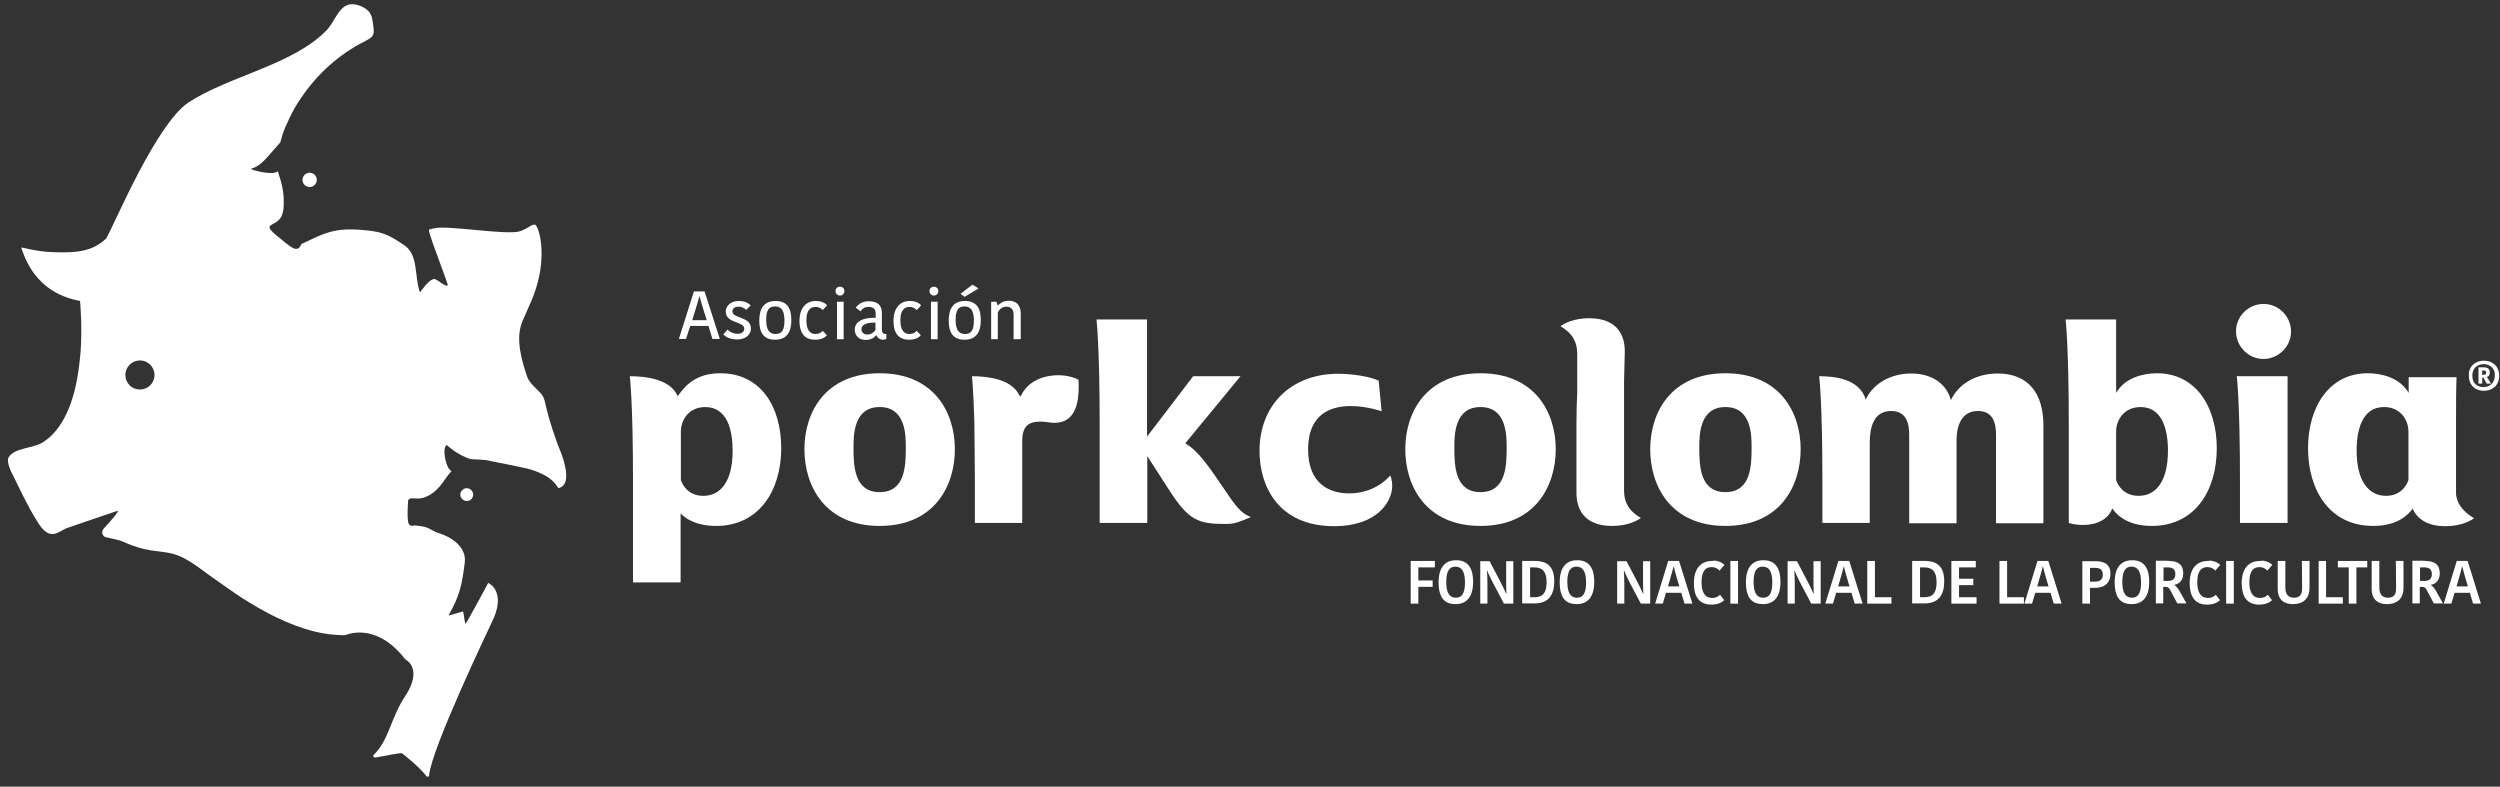 <svg xmlns="http://www.w3.org/2000/svg" width="232" height="73" viewBox="0 0 232 73" fill="none"><rect x="0" y="0" width="232" height="73" fill="#333333" stroke="none"/><path fill-rule="evenodd" clip-rule="evenodd" d="M32.785 0.396C33.335 0.442 33.908 0.692 34.274 1.127C34.48 1.401 34.548 1.723 34.594 2.043C34.708 3.05 34.89 3.326 33.861 3.829C31.435 5.043 29.351 6.942 27.863 9.208C27.474 9.756 27.155 10.351 26.857 10.969C26.743 11.198 26.513 11.726 26.421 11.932C26.238 12.345 26.01 13.213 26.01 13.213L24.888 14.494C24.59 14.792 24.132 15.434 23.285 15.663C23.186 15.735 25.326 16.347 25.782 15.891L25.941 16.419C25.986 16.533 26.034 16.669 26.057 16.783C26.24 17.447 26.353 18.135 26.33 18.822C26.33 19.233 26.306 19.645 26.146 20.011C25.963 20.469 25.575 20.651 25.163 20.88C25.117 20.926 25.049 20.95 25.026 21.019C24.981 21.11 25.048 21.225 25.093 21.294C25.3 21.591 25.599 21.796 25.874 22.025C26.194 22.299 26.536 22.576 26.88 22.827C27.223 23.056 27.68 23.353 27.955 22.689C27.978 22.62 28.116 22.575 28.185 22.552C29.558 21.889 30.612 21.34 32.168 21.294C32.718 21.271 34.067 21.316 35.097 21.544C35.921 21.75 36.471 22.049 37.524 22.758C38.851 23.674 38.44 25.62 38.966 27.13C39.309 26.741 39.767 25.963 40.294 25.894C40.546 25.872 41.369 26.695 41.552 26.466C41.621 26.421 39.95 22.162 39.813 21.453C39.791 21.361 39.859 21.269 39.927 21.269C40.064 21.246 40.179 21.203 40.316 21.18C41.552 20.882 47.07 21.865 48.283 21.453C49.175 21.132 49.54 20.562 49.792 20.997C50.249 21.798 50.732 24.568 49.336 27.863C49.061 28.527 48.738 29.189 48.464 29.853C47.823 31.432 48.396 33.425 48.922 34.958C49.105 35.508 49.747 36.035 50.136 36.447C50.799 37.202 50.297 37.203 51.716 41.139C51.786 41.369 52.264 42.354 52.447 43.314C52.653 44.298 52.585 45.097 51.83 45.303C51.785 45.303 51.44 44.504 50.342 44C49.953 43.817 49.495 43.611 48.786 43.45C48.631 43.416 46.905 43.046 45.84 42.845L45.1 42.695C44.436 42.626 43.818 42.65 43.589 42.581C43.558 42.572 42.498 42.245 41.461 41.298C41.14 41.481 41.256 42.306 41.324 42.603C41.553 43.677 41.918 43.68 41.897 43.725C41.874 43.748 41.553 44.092 41.233 44.573C40.683 45.397 39.88 46.198 38.827 46.267C38.552 46.289 37.867 46.084 37.866 46.54C37.843 47.089 37.798 47.64 37.844 48.189C37.867 48.487 37.913 48.921 38.438 48.762C38.507 48.739 39.378 48.875 39.447 48.898C40.156 49.15 40.111 49.288 40.844 49.517C41.873 49.838 43.292 50.752 43.133 52.17C42.881 54.276 42.651 55.307 41.621 57.115C41.988 57.046 42.423 56.886 42.949 56.748C43.04 56.734 43.109 57.842 43.2 57.87C43.268 57.916 45.269 54.164 45.305 54.095C45.305 54.095 47.113 54.85 45.603 57.826C45.558 57.941 40.019 69.461 39.813 71.993C39.813 72.108 39.607 72.108 39.538 71.993C39.172 71.421 37.366 69.89 37.249 69.888C37.158 69.865 35.556 70.164 34.846 70.301C34.709 70.324 34.571 70.162 34.663 70.071C36.127 68.652 36.22 66.684 37.616 64.579C39.261 62.065 37.712 61.238 37.616 61.19C34.825 57.599 32.102 58.946 32.007 58.948C31.046 58.948 30.107 58.833 29.191 58.604C26.788 58.008 24.545 56.817 22.463 55.49C21.684 54.986 20.929 54.438 20.174 53.912C19.075 53.179 18.022 52.24 16.809 51.667C15.94 51.255 14.954 51.21 13.993 51.073C13.101 50.936 12.3 50.661 11.476 50.295C11.11 50.112 10.446 49.996 9.851 49.859C9.485 49.791 9.369 49.334 9.621 49.059C10.284 48.349 11.177 47.32 10.879 47.411C10.44 47.55 6.487 48.912 6.462 48.92C5.913 49.035 5.409 49.562 4.859 49.562C4.15 49.538 3.716 48.807 3.395 48.281C2.571 46.976 1.907 45.533 1.22 44.137C1.037 43.839 0.581 42.833 0.787 42.467C1.313 41.551 2.984 41.62 3.853 41.117C4.769 40.59 5.433 39.766 5.937 38.85C6.944 36.996 7.287 34.822 7.47 32.739C7.653 30.587 7.446 27.931 7.423 27.931C6.256 27.679 3.257 27.037 1.976 22.986C1.964 22.899 3.288 23.354 4.906 23.4C7.149 23.491 8.592 23.33 9.873 22.116C10.652 20.718 14.521 11.473 17.496 9.505C21.227 7.056 27.293 6.002 30.36 2.752C31.138 1.905 31.527 0.282 32.785 0.396ZM12.985 33.447C12.253 33.448 11.635 34.043 11.635 34.797C11.635 35.553 12.23 36.147 12.985 36.148C13.74 36.148 14.337 35.553 14.337 34.797C14.337 34.042 13.717 33.447 12.985 33.447Z" fill="white"></path><path d="M159.11 52.025C159.653 52.083 159.928 52.323 160.029 52.423L159.571 52.951C159.433 52.813 159.227 52.629 158.815 52.629C158.221 52.629 157.901 53.065 157.901 54.048C157.901 54.964 158.221 55.49 158.884 55.49C159.274 55.49 159.48 55.33 159.618 55.193L160.007 55.696C159.823 55.879 159.456 56.109 158.815 56.109C157.649 56.109 157.19 55.307 157.19 54.117C157.19 52.859 157.763 52.057 158.884 52.056L159.11 52.025Z" fill="white"></path><path d="M205.12 52.025C205.662 52.084 205.938 52.323 206.039 52.423L205.58 52.951C205.443 52.813 205.237 52.629 204.825 52.629C204.23 52.629 203.908 53.064 203.908 54.048C203.908 54.964 204.23 55.49 204.894 55.49C205.282 55.49 205.488 55.33 205.625 55.193L206.014 55.696C205.831 55.879 205.465 56.109 204.825 56.109C203.657 56.109 203.2 55.307 203.2 54.117C203.2 52.858 203.772 52.056 204.894 52.056L205.12 52.025Z" fill="white"></path><path d="M209.95 52.025C210.491 52.084 210.766 52.323 210.867 52.423L210.411 52.951C210.274 52.813 210.067 52.629 209.655 52.629C209.06 52.629 208.739 53.064 208.739 54.048C208.739 54.963 209.059 55.489 209.722 55.49C210.111 55.49 210.318 55.33 210.456 55.193L210.844 55.696C210.661 55.879 210.296 56.109 209.655 56.109C208.488 56.109 208.03 55.307 208.03 54.117C208.03 52.859 208.601 52.057 209.722 52.056L209.95 52.025Z" fill="white"></path><path fill-rule="evenodd" clip-rule="evenodd" d="M135.125 51.989C136.086 51.989 136.705 52.538 136.705 54.003C136.705 55.467 136.041 56.062 135.08 56.062L134.714 56.035C133.956 55.91 133.5 55.33 133.5 54.048C133.5 52.584 134.164 51.989 135.125 51.989ZM135.056 52.584C134.553 52.584 134.211 52.928 134.211 54.003C134.211 55.079 134.554 55.468 135.103 55.468C135.629 55.467 135.95 55.124 135.95 54.048C135.95 52.973 135.605 52.584 135.056 52.584Z" fill="white"></path><path fill-rule="evenodd" clip-rule="evenodd" d="M146.364 51.989C147.326 51.989 147.945 52.538 147.945 54.003C147.944 55.467 147.28 56.062 146.32 56.062L145.953 56.035C145.195 55.91 144.739 55.33 144.739 54.048C144.739 52.583 145.403 51.989 146.364 51.989ZM146.295 52.584C145.792 52.584 145.448 52.928 145.448 54.003C145.448 55.079 145.793 55.468 146.342 55.468C146.868 55.467 147.189 55.123 147.189 54.048C147.189 52.973 146.844 52.584 146.295 52.584Z" fill="white"></path><path fill-rule="evenodd" clip-rule="evenodd" d="M163.646 51.989C164.607 51.989 165.226 52.538 165.226 54.003C165.226 55.467 164.562 56.062 163.601 56.062L163.234 56.035C162.476 55.91 162.021 55.33 162.021 54.048C162.021 52.584 162.684 51.989 163.646 51.989ZM163.576 52.584C163.073 52.584 162.731 52.928 162.731 54.003C162.732 55.079 163.074 55.468 163.623 55.468C164.15 55.467 164.47 55.124 164.47 54.048C164.47 52.973 164.126 52.584 163.576 52.584Z" fill="white"></path><path fill-rule="evenodd" clip-rule="evenodd" d="M197.866 51.989C198.828 51.989 199.447 52.538 199.447 54.003C199.446 55.467 198.782 56.062 197.821 56.062L197.455 56.035C196.697 55.91 196.241 55.33 196.241 54.048C196.241 52.583 196.905 51.989 197.866 51.989ZM197.797 52.584C197.294 52.584 196.95 52.928 196.95 54.003C196.95 55.079 197.295 55.468 197.844 55.468C198.37 55.467 198.691 55.124 198.691 54.048C198.691 52.973 198.346 52.584 197.797 52.584Z" fill="white"></path><path d="M212.081 54.529C212.081 55.146 212.355 55.467 212.881 55.468C213.362 55.468 213.636 55.238 213.636 54.62L213.614 52.056H214.325V54.529C214.325 55.627 213.659 56.062 212.789 56.062C211.806 56.062 211.372 55.491 211.372 54.667V52.056H212.081V54.529Z" fill="white"></path><path d="M220.803 54.529C220.803 55.147 221.077 55.468 221.603 55.468C222.084 55.468 222.359 55.238 222.359 54.62L222.336 52.056H223.045V54.529C223.045 55.627 222.381 56.062 221.511 56.062C220.528 56.062 220.092 55.491 220.092 54.667V52.056H220.803V54.529Z" fill="white"></path><path d="M133.156 52.653H131.622V53.865H132.95V54.459H131.622V56.017H130.914V52.056H133.156V52.653Z" fill="white"></path><path d="M139.245 54.003C139.428 54.347 139.612 54.735 139.772 55.101H139.795C139.772 54.62 139.772 54.14 139.772 53.751V52.081H140.436V56.017H139.567L138.514 54.026C138.331 53.682 138.169 53.317 138.009 52.951H137.989C138.011 53.307 138.033 53.627 138.033 54.187V56.017H137.369V52.081H138.239L139.245 54.003Z" fill="white"></path><path d="M151.95 54.003C152.133 54.346 152.316 54.735 152.476 55.101H152.498C152.475 54.62 152.476 54.14 152.476 53.751V52.081H153.14V56.017H152.27L151.217 54.026C151.034 53.683 150.874 53.316 150.714 52.951H150.692C150.714 53.307 150.737 53.627 150.737 54.187V56.017H150.073V52.081H150.942L151.95 54.003Z" fill="white"></path><path fill-rule="evenodd" clip-rule="evenodd" d="M157.054 56.017H156.32L156.023 55.009H154.604L154.306 56.017H153.598L154.812 52.056H155.818L157.054 56.017ZM155.04 53.545L154.787 54.415H155.84L155.59 53.568C155.475 53.133 155.383 52.858 155.315 52.537C155.246 52.835 155.154 53.133 155.04 53.545Z" fill="white"></path><path d="M161.29 56.017H160.579V52.056H161.29V56.017Z" fill="white"></path><path d="M167.765 54.003C167.948 54.347 168.133 54.735 168.293 55.101H168.315C168.292 54.62 168.293 54.14 168.293 53.751V52.081H168.957V56.017H168.087L167.034 54.026C166.851 53.682 166.689 53.317 166.529 52.951H166.509C166.531 53.307 166.554 53.627 166.554 54.187V56.017H165.89V52.081H166.759L167.765 54.003Z" fill="white"></path><path fill-rule="evenodd" clip-rule="evenodd" d="M172.848 56.017H172.115L171.818 55.009H170.399L170.101 56.017H169.39L170.604 52.056H171.612L172.848 56.017ZM170.834 53.545L170.582 54.415H171.635L171.382 53.568C171.268 53.133 171.176 52.857 171.107 52.537C171.038 52.835 170.949 53.133 170.834 53.545Z" fill="white"></path><path d="M173.993 55.423H175.526V56.017H173.282V52.056H173.993V55.423Z" fill="white"></path><path d="M183.354 52.653H181.799V53.706H183.124V54.301H181.799V55.423H183.424V56.017H181.088V52.056H183.354V52.653Z" fill="white"></path><path d="M186.26 55.423H187.818V56.017H185.552V52.056H186.26V55.423Z" fill="white"></path><path fill-rule="evenodd" clip-rule="evenodd" d="M191.319 56.017H190.588L190.291 55.009H188.871L188.574 56.017H187.863L189.077 52.056H190.083L191.319 56.017ZM189.305 53.545L189.055 54.415H190.107L189.855 53.568C189.74 53.133 189.649 52.857 189.58 52.537C189.511 52.835 189.419 53.133 189.305 53.545Z" fill="white"></path><path fill-rule="evenodd" clip-rule="evenodd" d="M194.502 52.081C195.303 52.081 195.852 52.402 195.852 53.225C195.852 53.98 195.438 54.551 194.386 54.551H193.952V56.017H193.241V52.081H194.502ZM193.952 53.979H194.363C194.958 53.979 195.141 53.705 195.141 53.34C195.141 52.882 194.913 52.698 194.41 52.698H193.974L193.952 52.676V53.979Z" fill="white"></path><path d="M207.297 56.017H206.586V52.056H207.297V56.017Z" fill="white"></path><path d="M215.858 55.423H217.414V56.017H215.17V52.056H215.858V55.423Z" fill="white"></path><path d="M219.681 52.653H218.673V56.017H217.964V52.653H216.956V52.056H219.681V52.653Z" fill="white"></path><path fill-rule="evenodd" clip-rule="evenodd" d="M230.231 56.017H229.5L229.203 55.009H227.784L227.486 56.017H226.776L227.989 52.056H228.995L230.231 56.017ZM228.217 53.545L227.967 54.415H229.02L228.767 53.568C228.653 53.133 228.561 52.857 228.492 52.537C228.424 52.835 228.332 53.133 228.217 53.545Z" fill="white"></path><path fill-rule="evenodd" clip-rule="evenodd" d="M141.283 52.056H142.428C143.686 52.057 144.236 52.675 144.236 53.956C144.236 55.078 143.801 55.995 142.428 55.995H141.259V52.034L141.283 52.056ZM141.992 55.423H142.403C143.227 55.423 143.525 54.941 143.525 54.026C143.525 52.996 143.091 52.653 142.381 52.653H141.992V55.423Z" fill="white"></path><path fill-rule="evenodd" clip-rule="evenodd" d="M177.471 52.056H178.616C179.874 52.056 180.424 52.675 180.424 53.956C180.424 55.078 179.989 55.995 178.616 55.995H177.449V52.034L177.471 52.056ZM178.18 55.423H178.593C179.417 55.423 179.715 54.941 179.715 54.026C179.715 52.996 179.28 52.654 178.571 52.653H178.18V55.423Z" fill="white"></path><path fill-rule="evenodd" clip-rule="evenodd" d="M201.255 52.056C202.101 52.057 202.605 52.378 202.605 53.201C202.605 53.865 202.216 54.21 201.758 54.278C201.941 54.393 202.078 54.531 202.261 54.851L202.902 55.995H202.055L201.369 54.712C201.277 54.529 201.14 54.459 200.911 54.459H200.75V55.995H200.064V52.034H201.23L201.255 52.056ZM200.774 53.912H201.163C201.643 53.911 201.872 53.705 201.872 53.27C201.872 52.836 201.62 52.654 201.163 52.653H200.774V53.912Z" fill="white"></path><path fill-rule="evenodd" clip-rule="evenodd" d="M225.059 52.056C225.906 52.056 226.409 52.377 226.409 53.201C226.409 53.865 226.02 54.21 225.562 54.278C225.745 54.393 225.884 54.53 226.067 54.851L226.706 55.995H225.859L225.173 54.712C225.081 54.529 224.943 54.459 224.715 54.459H224.556V55.995H223.87V52.034H225.037L225.059 52.056ZM224.578 53.912H224.967C225.448 53.912 225.678 53.705 225.678 53.27C225.678 52.835 225.425 52.653 224.967 52.653H224.578V53.912Z" fill="white"></path><path fill-rule="evenodd" clip-rule="evenodd" d="M66.845 34.639C70.599 34.639 72.498 37.729 72.498 41.597C72.498 45.465 70.484 48.806 66.456 48.806C64.671 48.806 63.642 48.166 63.161 47.639V54.048H58.742V44.503C58.742 37.335 58.452 34.97 58.445 34.914C60.001 34.914 62.245 35.21 62.886 36.767L63.266 36.268C64.141 35.181 65.282 34.639 66.845 34.639ZM65.45 37.775C63.939 37.775 63.184 38.942 63.184 40.064V44.55C63.367 45.1 63.94 46.014 65.267 46.014C66.869 46.014 67.989 44.686 67.989 41.825C67.989 39.903 67.486 37.776 65.45 37.775Z" fill="white"></path><path d="M124.183 34.684C125.534 34.684 127.183 34.959 127.939 35.325L128.214 38.164C128.214 38.164 126.863 37.684 125.352 37.683C123.636 37.683 121.391 38.301 121.391 41.711C121.391 44.847 123.314 45.786 125.191 45.786C127.251 45.786 128.557 44.686 128.991 44.137L129.081 44.271C129.145 44.488 129.197 44.806 129.197 45.098C129.197 46.471 127.892 48.829 123.794 48.829C118.69 48.828 116.883 45.19 116.883 41.848C116.883 37.591 119.812 34.684 124.183 34.684Z" fill="white"></path><path fill-rule="evenodd" clip-rule="evenodd" d="M219.725 34.639C221.007 34.639 222.724 35.05 223.525 36.469V35.003H227.967C227.921 36.193 227.92 37.614 227.92 39.308V45.9C228.02 46.641 228.418 47.277 229.205 47.838L229.592 48.098C228.791 48.647 227.805 48.829 226.912 48.829C225.906 48.828 225.173 48.578 224.67 48.189C224.395 47.983 224.189 47.754 224.028 47.456C223.96 47.365 223.938 47.295 223.892 47.203C223.594 47.616 222.655 48.806 220.228 48.806C216.155 48.806 214.187 45.442 214.186 41.597C214.186 37.752 216.155 34.639 219.725 34.639ZM221.236 37.775C219.199 37.775 218.695 39.903 218.695 41.825C218.695 44.687 219.84 46.014 221.42 46.014C222.747 46.014 223.32 45.1 223.503 44.55V40.064C223.503 38.942 222.747 37.775 221.236 37.775Z" fill="white"></path><path fill-rule="evenodd" clip-rule="evenodd" d="M81.632 34.639C86.667 34.639 88.612 38.255 88.612 41.689C88.612 45.122 86.69 48.806 81.632 48.806C76.574 48.806 74.651 45.122 74.651 41.689C74.651 38.256 76.596 34.639 81.632 34.639ZM81.632 37.775C79.229 37.775 79.206 40.338 79.206 41.528C79.206 43.199 79.252 45.67 81.632 45.67C84.012 45.67 84.059 43.199 84.059 41.528C84.059 40.338 84.035 37.775 81.632 37.775Z" fill="white"></path><path fill-rule="evenodd" clip-rule="evenodd" d="M137.392 34.639C142.427 34.639 144.373 38.256 144.373 41.689C144.372 45.122 142.45 48.806 137.392 48.806C132.334 48.806 130.411 45.122 130.411 41.689C130.411 38.255 132.356 34.639 137.392 34.639ZM137.392 37.775C134.988 37.775 134.964 40.338 134.964 41.528C134.964 43.199 135.011 45.67 137.392 45.67C139.772 45.67 139.817 43.199 139.817 41.528C139.817 40.338 139.795 37.775 137.392 37.775Z" fill="white"></path><path d="M147.486 29.533C149.981 29.534 150.781 30.998 150.781 32.6L150.712 35.417V45.511C150.712 46.541 151.08 47.366 152.27 48.075C151.469 48.624 150.485 48.806 149.592 48.806C147.097 48.806 146.295 47.342 146.295 45.739V39.331C146.295 38.278 146.319 37.362 146.364 36.561V32.83C146.364 31.801 145.998 30.976 144.809 30.267C145.61 29.717 146.594 29.533 147.486 29.533Z" fill="white"></path><path fill-rule="evenodd" clip-rule="evenodd" d="M160.121 34.639C165.156 34.639 167.101 38.255 167.101 41.689C167.101 45.122 165.179 48.806 160.121 48.806C155.063 48.806 153.14 45.122 153.14 41.689C153.14 38.256 155.085 34.639 160.121 34.639ZM160.121 37.775C157.718 37.775 157.695 40.338 157.695 41.528C157.695 43.199 157.741 45.67 160.121 45.67C162.501 45.67 162.548 43.199 162.548 41.528C162.548 40.338 162.524 37.775 160.121 37.775Z" fill="white"></path><path fill-rule="evenodd" clip-rule="evenodd" d="M196.377 36.469C197.178 35.05 198.896 34.639 200.178 34.639C203.748 34.639 205.717 37.729 205.717 41.597C205.716 45.465 203.749 48.806 199.675 48.806C197.226 48.806 196.311 47.593 196.013 47.181C195.67 48.188 194.592 48.715 193.311 48.715C192.899 48.715 192.44 48.669 191.983 48.531V39.308C191.983 32.052 191.686 29.647 191.686 29.647H196.377V36.469ZM198.644 37.775C197.134 37.775 196.377 38.942 196.377 40.064V44.55C196.561 45.1 197.134 46.014 198.461 46.014C200.063 46.014 201.186 44.687 201.186 41.825C201.186 39.903 200.681 37.775 198.644 37.775Z" fill="white"></path><path d="M106.444 40.52L110.724 34.914H115.119L109.993 41.139C111.206 41.872 112.008 43.017 114.021 45.992C114.959 47.387 115.417 47.709 116.08 47.984C114.662 48.601 114.364 48.623 113.677 48.623C111.206 48.623 110.312 48.28 108.549 45.556L106.468 42.328V48.531H102.049V39.308C102.049 32.052 101.752 29.647 101.752 29.647H106.444V40.52Z" fill="white"></path><path d="M185.391 34.661C188.252 34.661 189.627 36.538 189.627 39.467V48.556H185.232V40.361C185.232 39.308 184.979 38.139 183.56 38.139C182.027 38.139 181.568 39.514 181.568 40.864V48.556H177.174V40.361C177.174 39.309 176.922 38.14 175.504 38.139C173.879 38.139 173.512 39.651 173.512 41.07V48.531H169.118V44.503C169.118 37.331 168.825 34.967 168.818 34.914C170.191 34.914 172.55 35.118 173.146 37.087L173.249 36.856C173.936 35.606 175.426 34.661 177.357 34.661C179.417 34.661 180.677 35.737 181.043 37.133C181.707 35.714 183.262 34.661 185.391 34.661Z" fill="white"></path><path d="M98.251 34.822C99.075 34.822 99.693 35.053 99.95 35.169L100.082 35.256C100.105 35.416 100.104 35.76 100.104 35.897C100.104 37.248 99.851 39.239 97.86 39.239C97.403 39.239 97.128 39.125 96.557 39.125C95.458 39.125 94.862 39.537 94.862 40.934V48.531H90.468V44.503C90.468 42.191 90.421 40.452 90.421 39.17C90.331 36.111 90.198 34.953 90.193 34.914C91.704 34.914 93.833 35.188 94.565 36.63C94.611 36.698 94.656 36.744 94.701 36.812C95.32 35.438 96.695 34.822 98.251 34.822Z" fill="white"></path><path d="M212.286 48.531H207.869V44.503C207.869 37.338 207.579 34.972 207.572 34.914H212.286V48.531Z" fill="white"></path><path d="M43.314 45.303C43.634 45.303 43.91 45.58 43.91 45.9C43.91 46.243 43.634 46.495 43.314 46.495C42.994 46.494 42.719 46.22 42.719 45.9C42.719 45.58 42.994 45.304 43.314 45.303Z" fill="white"></path><path fill-rule="evenodd" clip-rule="evenodd" d="M230.506 34.089C230.827 34.089 231.056 34.227 231.056 34.547C231.056 34.821 230.941 34.935 230.781 34.981L231.17 35.6H230.759L230.462 35.05H230.348V35.6H230.003V34.089H230.506ZM230.348 34.797H230.462L230.484 34.775C230.667 34.775 230.712 34.707 230.712 34.569C230.712 34.432 230.644 34.386 230.506 34.386H230.348V34.797Z" fill="white"></path><path fill-rule="evenodd" clip-rule="evenodd" d="M230.506 33.47C231.285 33.47 231.926 33.974 231.926 34.867C231.926 35.76 231.308 36.264 230.506 36.264C229.705 36.264 229.112 35.759 229.112 34.867L229.116 34.552C229.249 33.857 229.825 33.47 230.506 33.47ZM230.484 33.792C229.935 33.792 229.431 34.134 229.431 34.867C229.431 35.599 229.912 35.92 230.462 35.92C231.011 35.919 231.515 35.576 231.515 34.867V34.61C231.41 34.054 230.965 33.792 230.484 33.792Z" fill="white"></path><path d="M210.067 28.206C211.463 28.206 212.608 29.373 212.608 30.769C212.608 32.166 211.44 33.311 210.044 33.311C208.648 33.311 207.503 32.143 207.503 30.747C207.503 29.351 208.647 28.206 210.067 28.206Z" fill="white"></path><path fill-rule="evenodd" clip-rule="evenodd" d="M80.603 27.955C81.381 27.956 81.837 28.275 81.837 29.03V30.541C81.837 30.816 81.93 30.997 82.159 30.997H82.251V31.456C82.251 31.456 82.067 31.525 81.976 31.525C81.633 31.525 81.426 31.342 81.334 31.114H81.312C81.152 31.297 80.877 31.547 80.328 31.547C79.665 31.547 79.32 31.089 79.32 30.608C79.321 29.831 80.076 29.466 81.265 29.489V29.144C81.265 28.641 81.015 28.481 80.603 28.48C80.192 28.48 79.962 28.709 79.87 28.892L79.412 28.55C79.549 28.39 79.871 27.955 80.603 27.955ZM81.265 29.945C80.51 29.899 79.939 30.107 79.939 30.541C79.94 30.816 80.144 31.044 80.487 31.044C80.83 31.044 81.105 30.839 81.243 30.633V29.945H81.265Z" fill="white"></path><path fill-rule="evenodd" clip-rule="evenodd" d="M71.973 27.931C73.071 27.931 73.437 28.641 73.437 29.717C73.437 30.792 73.025 31.525 71.926 31.525C70.828 31.525 70.462 30.814 70.462 29.739C70.462 28.663 70.874 27.931 71.973 27.931ZM71.926 28.436C71.308 28.436 71.103 28.848 71.103 29.694C71.103 30.541 71.355 30.997 71.973 30.997C72.591 30.997 72.798 30.586 72.798 29.739C72.797 28.892 72.544 28.436 71.926 28.436Z" fill="white"></path><path d="M75.704 27.931C76.253 27.931 76.596 28.138 76.756 28.344L76.345 28.778C76.231 28.64 76.024 28.481 75.681 28.48C75.178 28.48 74.834 28.824 74.834 29.717C74.834 30.609 75.155 30.997 75.681 30.997C76.001 30.997 76.208 30.86 76.345 30.7L76.734 31.114C76.574 31.297 76.275 31.525 75.634 31.525C74.765 31.525 74.193 31.021 74.192 29.786C74.192 28.55 74.834 27.931 75.704 27.931Z" fill="white"></path><path d="M84.426 27.931C84.975 27.931 85.319 28.138 85.479 28.344L85.065 28.778C84.951 28.641 84.744 28.48 84.401 28.48C83.898 28.481 83.554 28.824 83.554 29.717C83.554 30.609 83.875 30.997 84.401 30.997C84.722 30.997 84.928 30.86 85.065 30.7L85.454 31.114C85.294 31.297 84.996 31.525 84.356 31.525C83.487 31.525 82.915 31.022 82.915 29.786C82.915 28.55 83.556 27.931 84.426 27.931Z" fill="white"></path><path fill-rule="evenodd" clip-rule="evenodd" d="M89.551 27.931C90.65 27.931 91.018 28.641 91.018 29.717C91.018 30.792 90.605 31.525 89.507 31.525C88.408 31.525 88.04 30.815 88.04 29.739C88.04 28.664 88.453 27.931 89.551 27.931ZM89.507 28.436C88.889 28.436 88.682 28.847 88.682 29.694C88.682 30.541 88.934 30.997 89.551 30.997C90.169 30.997 90.376 30.586 90.376 29.739C90.376 28.893 90.124 28.436 89.507 28.436Z" fill="white"></path><path d="M68.562 27.931C69.042 27.931 69.433 28.092 69.661 28.344L69.248 28.755C69.088 28.595 68.837 28.458 68.539 28.458C68.151 28.458 67.968 28.663 67.967 28.892C67.967 29.601 69.683 29.328 69.684 30.494C69.684 30.975 69.295 31.502 68.403 31.503C67.762 31.503 67.326 31.25 67.12 31.044L67.509 30.586C67.715 30.792 68.036 30.975 68.448 30.975C68.882 30.975 69.065 30.769 69.065 30.494C69.064 29.785 67.348 30.059 67.348 28.892L67.368 28.744C67.462 28.299 67.881 27.931 68.562 27.931Z" fill="white"></path><path d="M78.29 31.48H77.673V28H78.29V31.48Z" fill="white"></path><path d="M87.012 31.48H86.393V28H87.012V31.48Z" fill="white"></path><path d="M93.604 27.908C94.29 27.909 94.701 28.298 94.724 29.053V31.456L94.679 31.48H94.062V29.214C94.062 28.733 93.833 28.459 93.398 28.458C93.009 28.458 92.71 28.71 92.596 29.03V31.48H91.979V28H92.46L92.596 28.344H92.618C92.755 28.184 93.1 27.908 93.604 27.908Z" fill="white"></path><path fill-rule="evenodd" clip-rule="evenodd" d="M66.8 31.456H66.112L65.747 30.244H64.053L63.664 31.456H63L64.395 27.039H65.381L66.8 31.456ZM64.9 27.497C64.832 27.794 64.74 28.092 64.625 28.458L64.236 29.717H65.586L65.198 28.48C65.083 28.069 64.991 27.794 64.922 27.497H64.9Z" fill="white"></path><path d="M90.81 26.764L89.484 27.564L89.507 27.542L89.14 27.267L90.238 26.419L90.81 26.764Z" fill="white"></path><path d="M77.948 26.603C78.199 26.603 78.359 26.788 78.359 27.016C78.359 27.245 78.176 27.427 77.948 27.428C77.719 27.428 77.535 27.245 77.534 27.016C77.534 26.765 77.719 26.603 77.948 26.603Z" fill="white"></path><path d="M86.668 26.603C86.897 26.603 87.079 26.787 87.079 27.016C87.079 27.245 86.897 27.428 86.668 27.428C86.439 27.428 86.257 27.245 86.257 27.016C86.257 26.765 86.439 26.603 86.668 26.603Z" fill="white"></path><path d="M28.735 16.03C29.1 16.03 29.396 16.326 29.396 16.691C29.396 17.057 29.101 17.355 28.735 17.355C28.369 17.355 28.071 17.058 28.071 16.691C28.072 16.326 28.369 16.03 28.735 16.03Z" fill="white"></path></svg>